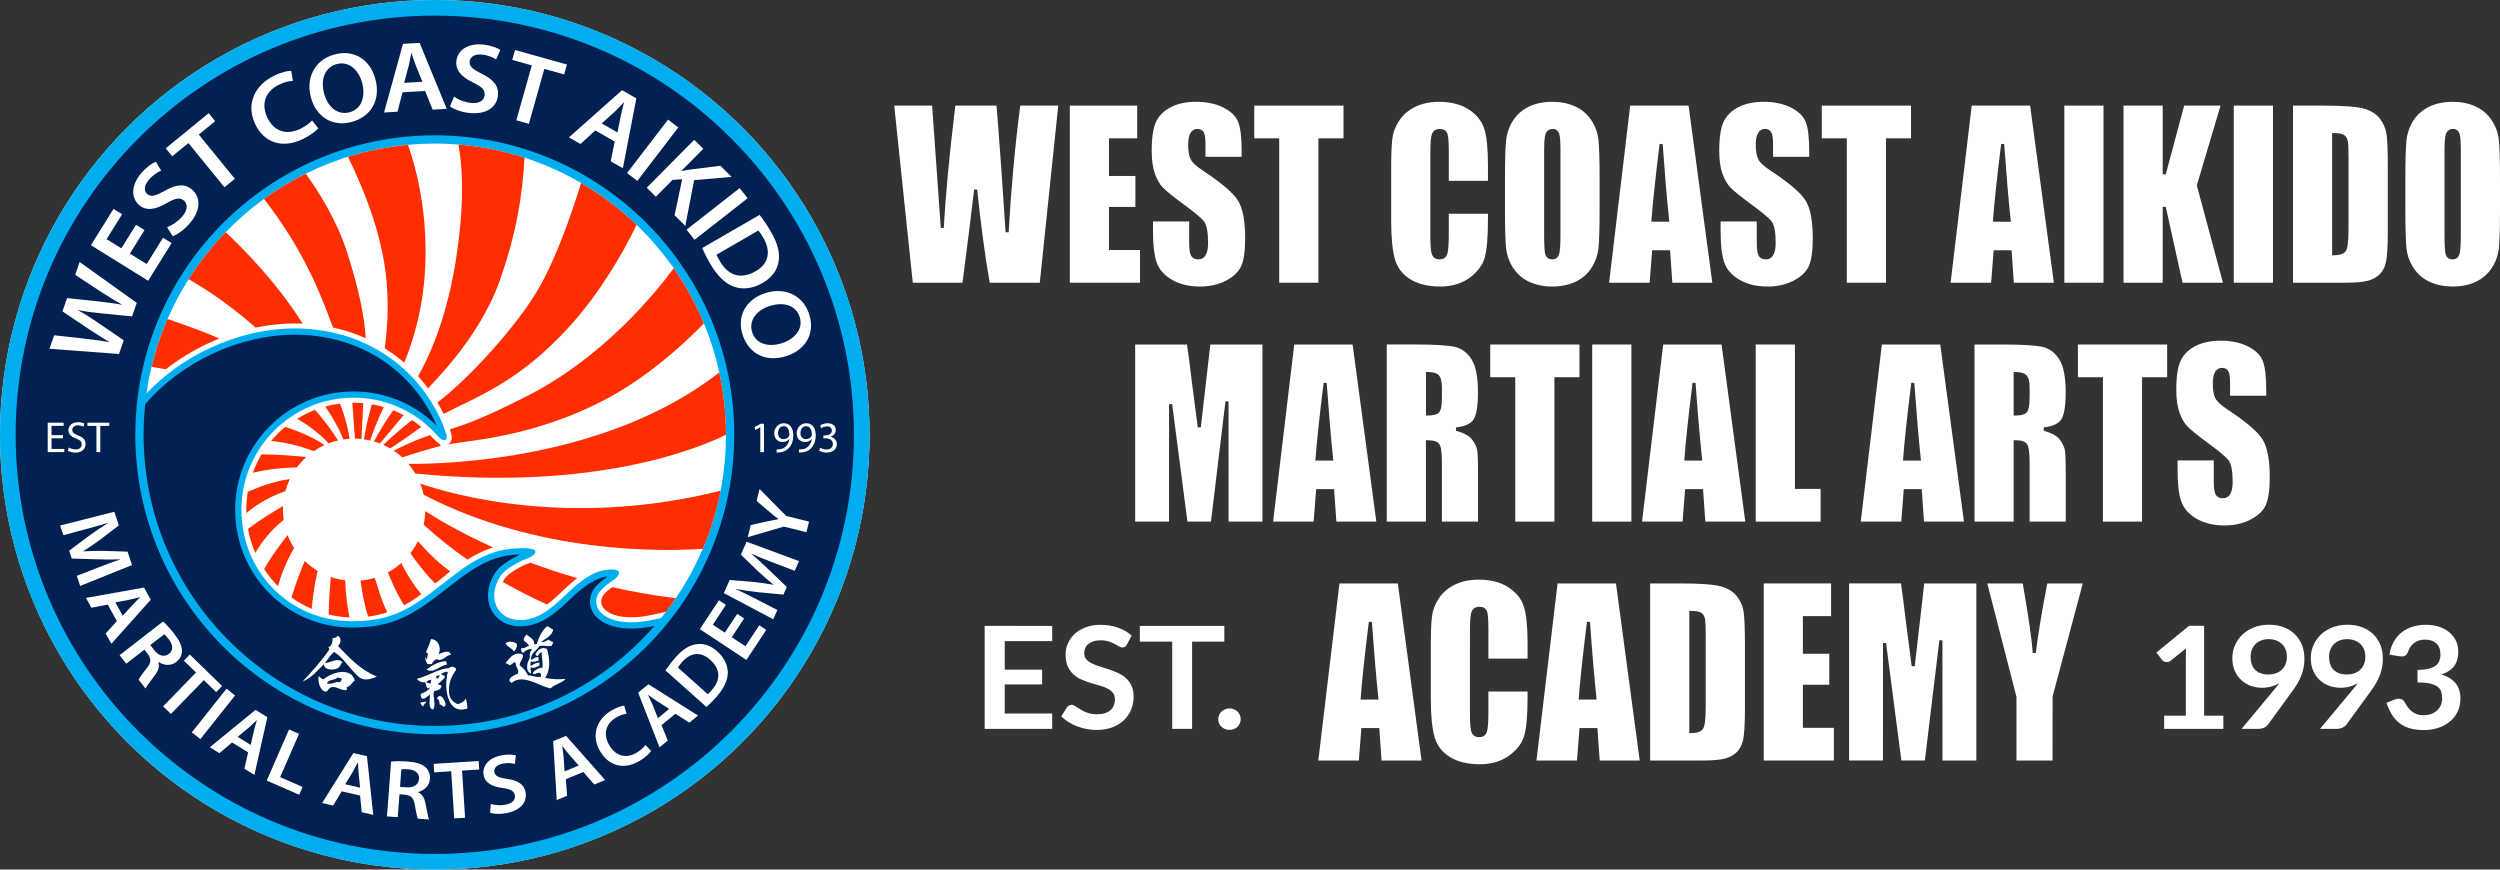<?xml version="1.0" encoding="utf-8"?>
<!-- Generator: Adobe Illustrator 15.0.2, SVG Export Plug-In . SVG Version: 6.00 Build 0)  -->
<!DOCTYPE svg PUBLIC "-//W3C//DTD SVG 1.1//EN" "http://www.w3.org/Graphics/SVG/1.1/DTD/svg11.dtd">
<svg version="1.1" id="Layer_1" xmlns="http://www.w3.org/2000/svg" xmlns:xlink="http://www.w3.org/1999/xlink" x="0px" y="0px"
	 width="230px" height="80px" viewBox="0 0 230 80" enable-background="new 0 0 230 80" xml:space="preserve">
<rect x="0" y="0" width="230" height="80" fill="#333333" stroke="none"/>
<g>
	<path fill="#FFFFFF" d="M92.086,15.05c-0.21-2.906-0.348-4.697-0.409-5.333h-3.786c-0.56,4.61-0.916,8.395-1.057,11.248
		l-0.282,0.004L85.755,9.717h-3.486l1.707,16.293h4.576c0.553-4.295,0.911-7.179,1.066-8.571l0.281,0.001
		c0.333,3.184,0.72,6.066,1.152,8.57h4.609l1.698-16.293h-3.495c-0.49,3.78-0.849,7.699-1.065,11.65l-0.282,0.002L92.086,15.05z"/>
	<polygon fill="#FFFFFF" points="102.027,19.035 104.455,19.035 104.455,16.189 102.027,16.189 102.027,12.726 104.621,12.726 
		104.621,9.717 98.424,9.717 98.424,26.01 104.88,26.01 104.88,23 102.027,23 	"/>
	<path fill="#FFFFFF" d="M106.999,17.271c0.308,0.315,0.947,0.831,1.902,1.534c0.985,0.719,1.588,1.22,1.845,1.533
		c0.268,0.335,0.397,0.997,0.397,2.024c0,0.478-0.069,0.834-0.211,1.088c-0.152,0.274-0.387,0.413-0.696,0.413
		s-0.531-0.114-0.66-0.338c-0.119-0.209-0.174-0.618-0.174-1.285v-1.864h-3.326v0.93c0,1.221,0.112,2.173,0.333,2.828
		c0.214,0.638,0.678,1.172,1.379,1.589c0.711,0.423,1.584,0.638,2.597,0.638c0.921,0,1.74-0.188,2.431-0.554
		c0.682-0.362,1.146-0.812,1.379-1.339c0.239-0.536,0.36-1.392,0.36-2.546c0-1.587-0.219-2.749-0.65-3.452
		c-0.435-0.709-1.52-1.638-3.224-2.762c-0.632-0.416-1.009-0.769-1.152-1.079c-0.146-0.305-0.218-0.738-0.218-1.325
		c0-0.465,0.066-0.808,0.202-1.048c0.145-0.256,0.37-0.392,0.651-0.392c0.265,0,0.46,0.104,0.58,0.307
		c0.11,0.188,0.161,0.565,0.161,1.184v1.074h3.327V13.93c0-1.292-0.112-2.213-0.333-2.74c-0.216-0.514-0.667-0.949-1.344-1.293
		c-0.689-0.351-1.537-0.53-2.521-0.53c-0.898,0-1.674,0.163-2.305,0.484c-0.621,0.315-1.075,0.757-1.352,1.313
		c-0.279,0.562-0.42,1.474-0.42,2.714c0,0.858,0.101,1.57,0.299,2.117C106.452,16.538,106.703,16.967,106.999,17.271z"/>
	<polygon fill="#FFFFFF" points="117.688,26.01 121.292,26.01 121.292,12.726 123.602,12.726 123.602,9.717 115.39,9.717 
		115.39,12.726 117.688,12.726 	"/>
	<path fill="#FFFFFF" d="M129.745,25.692c0.714,0.442,1.639,0.667,2.746,0.667c1.063,0,1.967-0.265,2.688-0.786
		c0.717-0.519,1.188-1.128,1.394-1.809c0.213-0.701,0.319-1.915,0.319-3.607v-0.491h-3.604v1.931c0,0.939-0.048,1.527-0.146,1.797
		c-0.078,0.214-0.263,0.468-0.697,0.468c-0.454,0-0.641-0.254-0.715-0.469c-0.094-0.267-0.139-0.802-0.139-1.636v-7.715
		c0-0.869,0.045-1.423,0.139-1.697c0.074-0.219,0.264-0.479,0.74-0.479c0.428,0,0.604,0.221,0.678,0.406
		c0.062,0.145,0.14,0.475,0.14,1.634v2.729h3.604v-1.421c0-1.525-0.113-2.661-0.343-3.374c-0.222-0.694-0.694-1.286-1.405-1.757
		c-0.722-0.474-1.647-0.715-2.764-0.715c-0.818,0-1.554,0.156-2.182,0.464c-0.624,0.306-1.117,0.729-1.467,1.258
		c-0.353,0.529-0.563,1.086-0.635,1.656c-0.072,0.591-0.109,1.49-0.109,2.671v4.852c0,1.604,0.119,2.817,0.354,3.609
		C128.568,24.645,129.042,25.256,129.745,25.692z"/>
	<path fill="#FFFFFF" d="M139.23,24.679c0.371,0.555,0.869,0.978,1.479,1.255c0.615,0.282,1.323,0.425,2.103,0.425
		c0.818,0,1.547-0.151,2.16-0.45c0.604-0.294,1.096-0.722,1.448-1.271c0.356-0.55,0.571-1.165,0.64-1.829
		c0.069-0.688,0.104-1.875,0.104-3.526v-2.842c0-1.699-0.037-2.9-0.108-3.572c-0.068-0.653-0.293-1.266-0.664-1.823
		c-0.371-0.555-0.869-0.978-1.479-1.256c-0.617-0.282-1.324-0.424-2.103-0.424c-0.818,0-1.545,0.151-2.158,0.449
		c-0.606,0.295-1.096,0.723-1.449,1.272c-0.355,0.55-0.571,1.165-0.641,1.828c-0.068,0.688-0.104,1.875-0.104,3.527v2.842
		c0,1.69,0.036,2.892,0.107,3.572C138.639,23.51,138.861,24.123,139.23,24.679z M142.061,13.827c0-1.194,0.104-1.504,0.187-1.633
		c0.134-0.216,0.336-0.33,0.583-0.33c0.377,0,0.538,0.229,0.607,0.422c0.084,0.236,0.125,0.74,0.125,1.541v7.632
		c0,1.001-0.037,1.625-0.117,1.903c-0.094,0.327-0.314,0.5-0.644,0.5c-0.403,0-0.563-0.241-0.628-0.444
		c-0.05-0.155-0.113-0.515-0.113-1.836V13.827L142.061,13.827z"/>
	<path fill="#FFFFFF" d="M153.854,26.01h3.679L155.35,9.717h-5.371l-1.942,16.293h3.728l0.232-2.984h1.65L153.854,26.01z
		 M151.925,20.396l0.013-0.169c0.102-1.456,0.353-3.806,0.746-6.985l0.28,0.01c0.195,2.745,0.396,5.089,0.593,6.97l0.019,0.175
		L151.925,20.396L151.925,20.396z"/>
	<path fill="#FFFFFF" d="M159.218,17.271c0.308,0.314,0.946,0.83,1.902,1.534c0.985,0.719,1.589,1.22,1.846,1.533
		c0.269,0.335,0.396,0.997,0.396,2.024c0,0.479-0.068,0.835-0.211,1.088c-0.152,0.274-0.389,0.413-0.696,0.413
		s-0.53-0.114-0.658-0.338c-0.119-0.209-0.175-0.617-0.175-1.285v-1.864h-3.326v0.93c0,1.22,0.109,2.172,0.332,2.828
		c0.214,0.637,0.678,1.172,1.379,1.589c0.711,0.423,1.585,0.638,2.598,0.638c0.922,0,1.741-0.188,2.433-0.554
		c0.683-0.363,1.146-0.813,1.38-1.339c0.236-0.538,0.357-1.395,0.357-2.546c0-1.588-0.22-2.749-0.648-3.452
		c-0.438-0.709-1.521-1.638-3.225-2.762c-0.633-0.417-1.01-0.769-1.151-1.079c-0.146-0.304-0.22-0.737-0.22-1.325
		c0-0.466,0.065-0.809,0.203-1.048c0.146-0.256,0.369-0.392,0.648-0.392c0.266,0,0.46,0.104,0.579,0.307
		c0.108,0.188,0.162,0.564,0.162,1.184v1.074h3.325V13.93c0-1.291-0.11-2.213-0.331-2.74c-0.218-0.515-0.669-0.949-1.345-1.293
		c-0.688-0.351-1.537-0.53-2.521-0.53c-0.896,0-1.674,0.163-2.306,0.484c-0.621,0.316-1.075,0.758-1.354,1.312
		c-0.279,0.562-0.421,1.475-0.421,2.715c0,0.858,0.101,1.57,0.3,2.117C158.671,16.538,158.921,16.967,159.218,17.271z"/>
	<polygon fill="#FFFFFF" points="169.906,26.01 173.509,26.01 173.509,12.726 175.814,12.726 175.814,9.717 167.605,9.717 
		167.605,12.726 169.906,12.726 	"/>
	<path fill="#FFFFFF" d="M185.273,26.01h3.68l-2.182-16.293H181.4l-1.944,16.293h3.729l0.232-2.984h1.648L185.273,26.01z
		 M183.346,20.396l0.012-0.169c0.102-1.456,0.354-3.806,0.748-6.985l0.278,0.01c0.196,2.745,0.396,5.089,0.595,6.97l0.018,0.175
		L183.346,20.396L183.346,20.396z"/>
	<rect x="189.918" y="9.717" fill="#FFFFFF" width="3.604" height="16.293"/>
	<polygon fill="#FFFFFF" points="204.511,26.01 202.107,17.056 204.291,9.717 200.943,9.717 199.244,16.057 198.968,16.012 
		198.968,9.717 195.365,9.717 195.365,26.01 198.968,26.01 198.968,19.048 199.246,19.011 200.794,26.01 	"/>
	<rect x="205.509" y="9.717" fill="#FFFFFF" width="3.604" height="16.293"/>
	<path fill="#FFFFFF" d="M218.934,10.894c-0.324-0.412-0.811-0.712-1.438-0.895c-0.646-0.187-1.916-0.282-3.771-0.282h-2.768V26.01
		h4.761c0.916,0,1.605-0.055,2.058-0.165c0.438-0.104,0.809-0.296,1.104-0.563c0.29-0.262,0.497-0.632,0.613-1.101
		c0.123-0.488,0.186-1.479,0.186-2.948v-5.816c0-1.557-0.043-2.612-0.129-3.137C219.464,11.774,219.257,11.308,218.934,10.894z
		 M216.066,20.916c0,1.527-0.121,1.938-0.213,2.115c-0.155,0.305-0.537,0.453-1.155,0.453h-0.142v-11.24h0.142
		c0.454,0,0.763,0.055,0.938,0.169c0.188,0.122,0.311,0.313,0.361,0.568c0.045,0.224,0.066,0.709,0.066,1.481v6.454H216.066z"/>
	<path fill="#FFFFFF" d="M229.227,11.048c-0.371-0.555-0.867-0.978-1.479-1.256c-0.618-0.282-1.325-0.424-2.104-0.424
		c-0.818,0-1.545,0.151-2.158,0.449c-0.606,0.295-1.096,0.723-1.449,1.271c-0.355,0.55-0.571,1.166-0.641,1.829
		c-0.068,0.683-0.104,1.869-0.104,3.527v2.842c0,1.695,0.037,2.897,0.107,3.572c0.07,0.653,0.295,1.266,0.666,1.822
		c0.371,0.555,0.867,0.978,1.479,1.255c0.615,0.282,1.322,0.425,2.104,0.425c0.816,0,1.545-0.151,2.158-0.45
		c0.605-0.294,1.096-0.722,1.449-1.271c0.355-0.55,0.572-1.165,0.641-1.829c0.068-0.683,0.104-1.869,0.104-3.526v-2.842
		c0-1.696-0.037-2.897-0.107-3.572C229.82,12.217,229.6,11.604,229.227,11.048z M226.396,21.459c0,1.004-0.037,1.627-0.117,1.904
		c-0.094,0.326-0.314,0.499-0.643,0.499c-0.404,0-0.563-0.241-0.627-0.444c-0.051-0.155-0.115-0.515-0.115-1.836v-7.755
		c0-1.192,0.105-1.503,0.188-1.633c0.135-0.216,0.335-0.33,0.583-0.33c0.378,0,0.538,0.229,0.605,0.423
		c0.084,0.235,0.125,0.739,0.125,1.54V21.459z"/>
	<path fill="#FFFFFF" d="M109.645,35.091c-0.149-1.281-0.298-2.421-0.441-3.396h-4.768v16.294h3.115l0.004-10.798l0.281-0.023
		l1.408,10.821h2.164l1.335-11.076l0.281,0.021l0.004,11.055h3.115V31.695h-4.792l-0.877,7.618l-0.28,0.002L109.645,35.091z"/>
	<path fill="#FFFFFF" d="M122.945,47.989h3.677l-2.181-16.294h-5.371l-1.944,16.294h3.728l0.232-2.986h1.65L122.945,47.989z
		 M121.016,42.374l0.012-0.169c0.103-1.469,0.354-3.819,0.746-6.985l0.281,0.009c0.196,2.757,0.396,5.103,0.592,6.969l0.02,0.176
		H121.016z"/>
	<path fill="#FFFFFF" d="M132.656,42.628v5.361h3.324v-4.224c0-1.322-0.029-2.14-0.092-2.422c-0.062-0.271-0.218-0.58-0.468-0.917
		c-0.241-0.327-0.737-0.596-1.476-0.799l0.021-0.309c0.804-0.083,1.345-0.331,1.604-0.736c0.271-0.415,0.404-1.261,0.404-2.513
		c0-1.375-0.195-2.386-0.588-3.002c-0.387-0.61-0.892-0.995-1.502-1.143c-0.637-0.154-1.879-0.232-3.691-0.232h-2.61v16.293h3.604
		V40.5h0.143c0.591,0,0.954,0.127,1.109,0.389C132.534,41.042,132.656,41.389,132.656,42.628z M131.333,38.229h-0.144v-4.007h0.144
		c0.489,0,0.823,0.093,1.021,0.286c0.203,0.197,0.304,0.574,0.304,1.154v0.912c0,0.806-0.104,1.26-0.325,1.428
		C132.131,38.155,131.807,38.229,131.333,38.229z"/>
	<polygon fill="#FFFFFF" points="139.402,47.989 143.006,47.989 143.006,34.706 145.313,34.706 145.313,31.695 137.104,31.695 
		137.104,34.706 139.402,34.706 	"/>
	<rect x="146.482" y="31.695" fill="#FFFFFF" width="3.604" height="16.294"/>
	<path fill="#FFFFFF" d="M153.014,31.695l-1.945,16.294h3.729l0.232-2.986h1.65l0.209,2.986h3.678l-2.183-16.294H153.014z
		 M154.955,42.374l0.013-0.169c0.103-1.477,0.347-3.76,0.746-6.985l0.28,0.009c0.193,2.743,0.396,5.088,0.593,6.969l0.019,0.176
		H154.955z"/>
	<polygon fill="#FFFFFF" points="165.132,31.695 161.527,31.695 161.527,47.989 167.495,47.989 167.495,44.979 165.132,44.979 	"/>
	<path fill="#FFFFFF" d="M174.917,47.989l0.231-2.986h1.652l0.207,2.986h3.678l-2.182-16.294h-5.369l-1.945,16.294H174.917z
		 M175.09,42.205c0.104-1.477,0.348-3.76,0.747-6.985l0.28,0.009c0.195,2.743,0.396,5.088,0.592,6.969l0.02,0.176h-1.647
		L175.09,42.205z"/>
	<path fill="#FFFFFF" d="M184.264,31.695h-2.609v16.294h3.604V40.5h0.143c0.593,0,0.955,0.127,1.109,0.389
		c0.092,0.154,0.215,0.502,0.215,1.739v5.361h3.324v-4.224c0-1.322-0.029-2.139-0.093-2.422c-0.062-0.271-0.216-0.58-0.466-0.917
		c-0.243-0.327-0.739-0.596-1.477-0.799l0.021-0.309c0.802-0.083,1.343-0.331,1.604-0.736c0.271-0.414,0.405-1.26,0.405-2.513
		c0-1.376-0.198-2.387-0.588-3.002c-0.388-0.61-0.892-0.995-1.502-1.143C187.318,31.773,186.075,31.695,184.264,31.695z
		 M186.721,36.575c0,0.806-0.104,1.26-0.324,1.428c-0.201,0.153-0.526,0.227-0.998,0.227h-0.144v-4.007h0.144
		c0.487,0,0.824,0.093,1.021,0.286c0.204,0.197,0.306,0.574,0.306,1.154v0.912H186.721z"/>
	<polygon fill="#FFFFFF" points="193.468,47.989 197.07,47.989 197.07,34.706 199.378,34.706 199.378,31.695 191.168,31.695 
		191.168,34.706 193.468,34.706 	"/>
	<path fill="#FFFFFF" d="M204.948,37.686c-0.634-0.416-1.011-0.769-1.152-1.079c-0.146-0.303-0.218-0.737-0.218-1.324
		c0-0.466,0.064-0.81,0.201-1.049c0.146-0.255,0.369-0.391,0.65-0.391c0.266,0,0.459,0.103,0.578,0.307
		c0.109,0.188,0.161,0.564,0.161,1.183v1.074h3.327v-0.499c0-1.29-0.111-2.213-0.334-2.74c-0.217-0.514-0.667-0.949-1.342-1.293
		c-0.69-0.351-1.538-0.53-2.521-0.53c-0.896,0-1.675,0.164-2.306,0.484c-0.622,0.316-1.076,0.758-1.351,1.312
		c-0.281,0.562-0.422,1.476-0.422,2.715c0,0.858,0.1,1.57,0.297,2.117c0.196,0.542,0.448,0.972,0.746,1.277
		c0.307,0.313,0.944,0.829,1.9,1.533c0.982,0.718,1.587,1.22,1.847,1.535c0.267,0.332,0.396,0.994,0.396,2.021
		c0,0.479-0.067,0.834-0.21,1.087c-0.154,0.274-0.389,0.414-0.697,0.414s-0.529-0.113-0.658-0.339
		c-0.121-0.21-0.176-0.618-0.176-1.285v-1.862h-3.326v0.932c0,1.221,0.11,2.171,0.332,2.826c0.215,0.639,0.68,1.173,1.379,1.591
		c0.711,0.422,1.586,0.637,2.598,0.637c0.926,0,1.74-0.188,2.434-0.555c0.684-0.36,1.146-0.813,1.379-1.339
		c0.237-0.535,0.357-1.396,0.357-2.547c0-1.588-0.219-2.75-0.648-3.45C207.736,39.739,206.65,38.81,204.948,37.686z"/>
	<path fill="#FFFFFF" d="M123.229,53.676l-1.943,16.292h3.729l0.231-2.985h1.649l0.209,2.985h3.678L128.6,53.676H123.229z
		 M125.173,64.354l0.015-0.17c0.102-1.47,0.354-3.816,0.746-6.982l0.278,0.011c0.197,2.756,0.396,5.103,0.593,6.97l0.021,0.178
		h-1.649v-0.004h-0.003V64.354z"/>
	<path fill="#FFFFFF" d="M138.789,54.041c-0.719-0.475-1.646-0.714-2.764-0.714c-0.818,0-1.555,0.153-2.182,0.462
		c-0.623,0.305-1.117,0.729-1.468,1.259c-0.353,0.528-0.563,1.086-0.633,1.655c-0.073,0.594-0.108,1.494-0.108,2.671v4.854
		c0,1.602,0.117,2.813,0.354,3.604c0.228,0.771,0.699,1.379,1.402,1.813c0.713,0.441,1.639,0.666,2.746,0.666
		c1.063,0,1.967-0.264,2.688-0.785c0.717-0.52,1.187-1.129,1.393-1.809c0.214-0.701,0.32-1.914,0.32-3.607v-0.488h-3.604v1.934
		c0,0.938-0.047,1.526-0.146,1.795c-0.077,0.215-0.261,0.469-0.696,0.469c-0.455,0-0.641-0.254-0.716-0.469
		c-0.093-0.271-0.14-0.806-0.14-1.639V58c0-0.866,0.046-1.421,0.139-1.695c0.075-0.22,0.266-0.479,0.742-0.479
		c0.429,0,0.604,0.22,0.679,0.402c0.06,0.146,0.138,0.479,0.138,1.637v2.729h3.604v-1.42c0-1.523-0.115-2.656-0.345-3.375
		C139.975,55.102,139.5,54.511,138.789,54.041z"/>
	<path fill="#FFFFFF" d="M143.298,53.676l-1.944,16.292h3.729l0.232-2.985h1.648l0.209,2.985h3.68l-2.183-16.292H143.298z
		 M145.24,64.354l0.012-0.17c0.102-1.455,0.354-3.806,0.747-6.982l0.28,0.011c0.193,2.741,0.395,5.088,0.592,6.97l0.02,0.178h-1.648
		L145.24,64.354L145.24,64.354z"/>
	<path fill="#FFFFFF" d="M159.79,54.852c-0.322-0.412-0.81-0.711-1.438-0.895c-0.647-0.188-1.918-0.281-3.771-0.281h-2.769v16.292
		h4.763c0.916,0,1.606-0.056,2.055-0.165c0.438-0.104,0.81-0.297,1.104-0.563c0.291-0.262,0.496-0.631,0.615-1.102
		c0.121-0.488,0.185-1.479,0.185-2.947v-5.815c0-1.558-0.042-2.608-0.127-3.137C160.322,55.73,160.116,55.266,159.79,54.852z
		 M156.93,64.873c0,1.525-0.121,1.938-0.215,2.113c-0.156,0.307-0.535,0.455-1.154,0.455h-0.144v-11.24h0.144
		c0.453,0,0.76,0.057,0.938,0.169c0.188,0.122,0.313,0.313,0.359,0.567c0.047,0.227,0.068,0.711,0.068,1.48v6.453L156.93,64.873
		L156.93,64.873z"/>
	<polygon fill="#FFFFFF" points="165.865,62.993 168.294,62.993 168.294,60.146 165.865,60.146 165.865,56.684 168.46,56.684 
		168.46,53.676 162.264,53.676 162.264,69.968 168.718,69.968 168.718,66.96 165.865,66.96 	"/>
	<path fill="#FFFFFF" d="M175.327,57.07c-0.15-1.289-0.298-2.43-0.438-3.396h-4.77v16.292h3.113l0.004-10.799l0.281-0.021
		l1.408,10.818h2.162l1.338-11.072l0.279,0.021l0.005,11.055h3.114V53.676h-4.791l-0.877,7.616l-0.279,0.002L175.327,57.07z"/>
	<path fill="#FFFFFF" d="M186.096,53.676h-3.267l2.687,10.438v5.854h3.317l0.006-5.897l2.779-10.395h-3.269
		c-0.488,2.518-0.846,4.674-1.058,6.408l-0.278-0.011C186.945,58.977,186.636,56.825,186.096,53.676z"/>
</g>
<g>
	<path fill="#FFFFFF" d="M96.801,57.584v1.4h-4.366v2.627h3.44v1.354h-3.44v2.682h4.366v1.408h-6.212v-9.474L96.801,57.584
		L96.801,57.584z"/>
	<path fill="#FFFFFF" d="M103.667,59.307c-0.05,0.096-0.108,0.164-0.174,0.203c-0.066,0.039-0.144,0.059-0.235,0.059
		c-0.091,0-0.193-0.03-0.307-0.102c-0.113-0.066-0.248-0.143-0.402-0.226c-0.154-0.083-0.335-0.158-0.542-0.228
		c-0.207-0.066-0.451-0.103-0.732-0.103c-0.254,0-0.476,0.026-0.665,0.088s-0.347,0.144-0.477,0.246
		c-0.129,0.104-0.226,0.229-0.29,0.376c-0.064,0.146-0.095,0.309-0.095,0.479c0,0.226,0.064,0.408,0.194,0.56
		c0.13,0.147,0.301,0.272,0.515,0.38c0.213,0.104,0.456,0.199,0.729,0.281s0.551,0.172,0.834,0.266
		c0.283,0.096,0.562,0.203,0.834,0.328c0.272,0.124,0.515,0.279,0.729,0.471c0.213,0.19,0.385,0.426,0.514,0.698
		c0.129,0.272,0.194,0.606,0.194,1.002c0,0.431-0.076,0.828-0.228,1.202c-0.152,0.373-0.375,0.695-0.667,0.979
		c-0.292,0.275-0.65,0.492-1.073,0.652c-0.422,0.159-0.906,0.238-1.451,0.238c-0.313,0-0.622-0.029-0.926-0.09
		c-0.304-0.061-0.596-0.145-0.875-0.252c-0.279-0.107-0.541-0.238-0.784-0.395c-0.243-0.152-0.459-0.322-0.65-0.511l0.531-0.845
		c0.05-0.063,0.11-0.112,0.181-0.154c0.07-0.041,0.148-0.063,0.235-0.063c0.114,0,0.236,0.045,0.368,0.135
		c0.131,0.09,0.287,0.188,0.466,0.297c0.179,0.111,0.391,0.21,0.633,0.299c0.243,0.09,0.535,0.135,0.875,0.135
		c0.522,0,0.926-0.119,1.212-0.357c0.286-0.234,0.429-0.578,0.429-1.021c0-0.249-0.064-0.452-0.194-0.607
		c-0.129-0.156-0.301-0.289-0.514-0.396c-0.213-0.105-0.456-0.197-0.729-0.271s-0.55-0.156-0.831-0.242
		c-0.282-0.088-0.559-0.19-0.831-0.313c-0.272-0.122-0.516-0.279-0.729-0.479c-0.213-0.196-0.385-0.44-0.514-0.735
		s-0.194-0.658-0.194-1.091c0-0.346,0.072-0.682,0.215-1.01s0.352-0.617,0.626-0.871c0.275-0.254,0.612-0.457,1.012-0.608
		c0.399-0.151,0.856-0.229,1.369-0.229c0.581,0,1.117,0.086,1.607,0.264c0.49,0.175,0.908,0.419,1.253,0.73L103.667,59.307z"/>
	<path fill="#FFFFFF" d="M112.638,57.584v1.447h-2.963v8.023h-1.833v-8.023h-2.977v-1.447H112.638z"/>
	<path fill="#FFFFFF" d="M112.079,66.164c0-0.137,0.026-0.266,0.079-0.387c0.053-0.122,0.125-0.229,0.218-0.314
		c0.093-0.087,0.203-0.156,0.331-0.209c0.127-0.053,0.263-0.079,0.409-0.079c0.141,0,0.274,0.026,0.402,0.079
		c0.127,0.053,0.236,0.122,0.327,0.209c0.091,0.088,0.164,0.192,0.218,0.314c0.054,0.121,0.082,0.25,0.082,0.387
		c0,0.141-0.027,0.27-0.082,0.391c-0.055,0.119-0.127,0.223-0.218,0.313c-0.091,0.087-0.2,0.153-0.327,0.206
		c-0.127,0.05-0.261,0.072-0.402,0.072c-0.146,0-0.282-0.022-0.409-0.072c-0.127-0.053-0.237-0.119-0.331-0.206
		c-0.093-0.091-0.166-0.191-0.218-0.313C112.106,66.434,112.079,66.305,112.079,66.164z"/>
</g>
<g>
	<path fill="#FFFFFF" d="M199.1,65.843h1.996v-5.521c0-0.215,0.008-0.438,0.021-0.674l-1.417,1.14
		c-0.061,0.048-0.119,0.08-0.182,0.098c-0.063,0.021-0.121,0.026-0.183,0.026c-0.091,0-0.173-0.02-0.248-0.057
		c-0.073-0.037-0.131-0.078-0.167-0.127l-0.529-0.701l3.004-2.455h1.383v8.271h1.771v1.212h-5.447v-1.212H199.1z"/>
	<path fill="#FFFFFF" d="M208.098,63.275c-0.342,0-0.676-0.06-1.002-0.17c-0.326-0.113-0.617-0.285-0.875-0.518
		c-0.258-0.229-0.462-0.513-0.615-0.854c-0.153-0.338-0.23-0.732-0.23-1.188c0-0.423,0.081-0.818,0.245-1.189
		c0.163-0.371,0.394-0.696,0.688-0.979c0.297-0.277,0.647-0.5,1.063-0.66s0.87-0.242,1.369-0.242c0.505,0,0.957,0.076,1.357,0.229
		c0.4,0.151,0.743,0.367,1.027,0.646c0.284,0.271,0.502,0.604,0.654,0.985c0.15,0.388,0.228,0.808,0.228,1.267
		c0,0.293-0.024,0.567-0.077,0.832c-0.053,0.263-0.128,0.515-0.226,0.756c-0.099,0.242-0.215,0.479-0.353,0.709
		c-0.138,0.229-0.289,0.459-0.457,0.688l-2.254,3.094c-0.076,0.104-0.19,0.191-0.345,0.266c-0.153,0.072-0.325,0.107-0.521,0.107
		h-1.547l3.059-3.676c0.077-0.092,0.148-0.182,0.221-0.271c0.065-0.088,0.133-0.174,0.195-0.262
		c-0.229,0.141-0.479,0.245-0.749,0.317C208.684,63.239,208.396,63.275,208.098,63.275z M210.393,60.439
		c0-0.258-0.041-0.487-0.121-0.69c-0.082-0.203-0.196-0.375-0.35-0.515c-0.148-0.143-0.326-0.246-0.533-0.32
		s-0.434-0.112-0.679-0.112c-0.255,0-0.483,0.041-0.688,0.122c-0.205,0.08-0.379,0.192-0.521,0.337
		c-0.144,0.146-0.253,0.315-0.33,0.515c-0.075,0.199-0.114,0.416-0.114,0.651c0,0.528,0.144,0.931,0.426,1.208
		c0.283,0.277,0.688,0.416,1.209,0.416c0.271,0,0.516-0.041,0.727-0.124c0.212-0.083,0.391-0.196,0.535-0.341
		s0.256-0.314,0.33-0.511C210.354,60.879,210.393,60.667,210.393,60.439z"/>
	<path fill="#FFFFFF" d="M215.316,63.275c-0.342,0-0.676-0.06-1.002-0.17c-0.325-0.113-0.617-0.285-0.875-0.518
		c-0.258-0.229-0.463-0.513-0.615-0.854c-0.154-0.338-0.231-0.732-0.231-1.188c0-0.423,0.082-0.818,0.245-1.189
		s0.395-0.696,0.688-0.979c0.297-0.277,0.648-0.5,1.063-0.66s0.87-0.242,1.369-0.242c0.505,0,0.957,0.076,1.358,0.229
		c0.4,0.151,0.744,0.367,1.027,0.646c0.283,0.271,0.502,0.604,0.653,0.985c0.151,0.388,0.229,0.808,0.229,1.267
		c0,0.293-0.025,0.567-0.078,0.832c-0.053,0.263-0.127,0.515-0.226,0.756c-0.1,0.242-0.217,0.479-0.353,0.709
		c-0.139,0.229-0.289,0.459-0.457,0.688l-2.254,3.094c-0.077,0.104-0.192,0.191-0.346,0.266c-0.15,0.072-0.326,0.107-0.521,0.107
		h-1.546l3.059-3.676c0.076-0.092,0.148-0.182,0.219-0.271c0.066-0.088,0.135-0.174,0.197-0.262
		c-0.229,0.141-0.479,0.245-0.748,0.317C215.902,63.239,215.617,63.275,215.316,63.275z M217.611,60.439
		c0-0.258-0.041-0.487-0.121-0.69c-0.082-0.203-0.197-0.375-0.35-0.515c-0.147-0.143-0.328-0.246-0.533-0.32
		c-0.207-0.074-0.434-0.112-0.678-0.112c-0.256,0-0.484,0.041-0.688,0.122c-0.204,0.08-0.378,0.192-0.521,0.337
		c-0.145,0.146-0.254,0.315-0.33,0.515c-0.078,0.199-0.115,0.416-0.115,0.651c0,0.528,0.143,0.931,0.427,1.208
		c0.282,0.277,0.688,0.416,1.209,0.416c0.271,0,0.514-0.041,0.725-0.124c0.214-0.083,0.392-0.196,0.535-0.341
		c0.146-0.145,0.256-0.314,0.33-0.511C217.575,60.878,217.611,60.667,217.611,60.439z"/>
	<path fill="#FFFFFF" d="M223.186,57.479c0.453,0,0.861,0.063,1.229,0.188c0.365,0.124,0.678,0.297,0.938,0.519
		c0.258,0.223,0.457,0.479,0.599,0.774c0.139,0.298,0.208,0.618,0.208,0.963c0,0.304-0.036,0.566-0.106,0.796
		c-0.067,0.23-0.172,0.432-0.306,0.602c-0.137,0.171-0.298,0.313-0.491,0.434c-0.19,0.117-0.412,0.216-0.655,0.294
		c0.592,0.181,1.029,0.452,1.319,0.819c0.291,0.365,0.438,0.826,0.438,1.382c0,0.472-0.09,0.89-0.271,1.251
		c-0.181,0.361-0.427,0.667-0.736,0.913c-0.309,0.247-0.666,0.435-1.072,0.562c-0.403,0.127-0.836,0.188-1.291,0.188
		c-0.492,0-0.926-0.056-1.293-0.163c-0.366-0.107-0.688-0.271-0.961-0.484c-0.271-0.215-0.504-0.477-0.692-0.785
		c-0.188-0.312-0.354-0.668-0.49-1.073l0.742-0.296c0.127-0.053,0.257-0.077,0.39-0.077c0.116,0,0.225,0.022,0.315,0.071
		c0.092,0.047,0.164,0.117,0.215,0.209c0.081,0.151,0.171,0.306,0.271,0.451c0.099,0.148,0.215,0.28,0.352,0.396
		c0.137,0.114,0.297,0.21,0.48,0.28c0.183,0.07,0.4,0.106,0.654,0.106c0.286,0,0.536-0.044,0.749-0.134
		c0.216-0.09,0.396-0.206,0.535-0.352c0.144-0.146,0.25-0.307,0.317-0.48c0.07-0.178,0.105-0.354,0.105-0.534
		c0-0.228-0.025-0.433-0.074-0.616c-0.051-0.187-0.152-0.346-0.313-0.478c-0.158-0.131-0.389-0.233-0.686-0.31
		c-0.297-0.074-0.694-0.109-1.194-0.109v-1.159c0.411,0,0.756-0.035,1.026-0.104c0.271-0.068,0.488-0.168,0.65-0.293
		c0.161-0.123,0.271-0.271,0.337-0.445c0.063-0.178,0.097-0.367,0.097-0.576c0-0.45-0.127-0.789-0.381-1.021
		c-0.257-0.229-0.604-0.344-1.043-0.344c-0.398,0-0.729,0.102-0.994,0.305s-0.447,0.463-0.554,0.781
		c-0.054,0.165-0.129,0.284-0.225,0.356c-0.097,0.071-0.222,0.106-0.375,0.106c-0.072,0-0.149-0.008-0.231-0.021l-0.885-0.146
		c0.066-0.455,0.197-0.854,0.396-1.197c0.194-0.342,0.438-0.629,0.73-0.857s0.629-0.4,1.008-0.518
		C222.341,57.537,222.748,57.479,223.186,57.479z"/>
</g>
<g>
	<circle fill="#FFFFFF" cx="40" cy="40" r="40"/>
	<path fill="#00AEEF" d="M40,0C17.909,0,0,17.909,0,40c0,22.092,17.909,40,40,40c22.092,0,40-17.908,40-40C80,17.909,62.092,0,40,0z
		 M60.822,56.854l-0.729,0.16c-0.716,0.158-1.396,0.239-2.018,0.239c-1.417,0-2.504-0.414-2.984-1.133
		c-0.273-0.41-0.313-0.883-0.111-1.363c0.187-0.448,0.714-0.864,1.254-1.25c0,0,0.855-0.498,0.694-0.894
		c-0.162-0.396-1.501-0.144-1.719-0.077c-1.167,0.357-2.324,1.38-2.971,2.001c-1.285,1.233-2.612,2.51-4.375,2.51
		c-0.942,0-1.711-0.412-2.112-1.131c-0.458-0.818-0.36-1.87,0.266-2.885c0.289-0.467,0.989-0.971,2.084-1.495
		c0,0,1.312-0.401,1.146-0.842c-0.122-0.322-1.396-0.253-1.396-0.253c-2.947,0-4.951,1.57-7.072,3.232
		c-0.822,0.643-1.672,1.309-2.591,1.885c-1.829,1.149-3.453,1.597-5.792,1.597c-5.711,0-10.185-4.506-10.185-10.259
		c0-5.684,4.625-10.308,10.308-10.308c2.731,0,5.305,1.058,7.246,2.979c0,0,0.247,0.288,0.526,0.56
		c0.225,0.218,0.464,0.447,0.684,0.348c0.225-0.101,0.116-0.413,0.009-0.743c-0.129-0.392-0.287-0.8-0.287-0.8
		c-1.118-2.607-2.94-4.792-5.271-6.319c-2.391-1.567-5.261-2.396-8.296-2.396c-2.587,0-5.288,0.622-7.81,1.799
		c-2.234,1.044-4.238,2.479-5.841,4.179C15.329,23.203,26.497,13.211,40,13.211c14.796,0,26.789,11.994,26.789,26.789
		C66.789,46.387,64.553,52.249,60.822,56.854z"/>
	<path fill="#002151" d="M40,1.439C18.703,1.439,1.439,18.703,1.439,40S18.703,78.563,40,78.563S78.561,61.297,78.561,40
		S61.297,1.439,40,1.439z M40,67.55c-15.215,0-27.549-12.334-27.549-27.55c0-15.215,12.334-27.549,27.549-27.549
		c15.215,0,27.55,12.334,27.55,27.549C67.55,55.216,55.215,67.55,40,67.55z"/>
	<g>
		<path fill="#FFFFFF" d="M5.792,40.324H4.743V41.3h1.173v0.294H4.39v-2.708h1.466v0.293H4.743v0.856h1.049V40.324z"/>
		<path fill="#FFFFFF" d="M6.33,41.168c0.157,0.101,0.382,0.177,0.623,0.177c0.357,0,0.566-0.189,0.566-0.463
			c0-0.247-0.145-0.397-0.51-0.534c-0.441-0.161-0.714-0.393-0.714-0.771c0-0.42,0.35-0.735,0.875-0.735
			c0.273,0,0.478,0.064,0.595,0.133L7.667,39.26c-0.084-0.052-0.265-0.128-0.509-0.128c-0.37,0-0.511,0.221-0.511,0.406
			c0,0.253,0.165,0.377,0.539,0.522c0.458,0.176,0.686,0.397,0.686,0.794c0,0.419-0.305,0.784-0.943,0.784
			c-0.261,0-0.546-0.081-0.691-0.177L6.33,41.168z"/>
		<path fill="#FFFFFF" d="M8.872,39.184H8.048v-0.298h2.004v0.298H9.225v2.41H8.872V39.184z"/>
	</g>
	<g>
		<path fill="#FFFFFF" d="M69.947,39.313h-0.007l-0.454,0.245l-0.07-0.27l0.571-0.305h0.302v2.611h-0.342V39.313z"/>
		<path fill="#FFFFFF" d="M71.449,41.345c0.077,0.009,0.164,0,0.285-0.013c0.204-0.027,0.397-0.108,0.547-0.252
			c0.171-0.156,0.296-0.387,0.345-0.69h-0.013c-0.144,0.176-0.354,0.276-0.619,0.276c-0.465,0-0.766-0.354-0.766-0.799
			c0-0.495,0.357-0.928,0.892-0.928c0.534,0,0.863,0.43,0.863,1.104c0,0.571-0.192,0.972-0.45,1.221
			c-0.2,0.197-0.478,0.317-0.76,0.35c-0.128,0.02-0.241,0.024-0.324,0.02V41.345z M71.578,39.847c0,0.324,0.195,0.553,0.501,0.553
			c0.236,0,0.422-0.117,0.514-0.273c0.02-0.036,0.033-0.072,0.033-0.132c0-0.445-0.165-0.787-0.538-0.787
			C71.791,39.208,71.578,39.473,71.578,39.847z"/>
		<path fill="#FFFFFF" d="M73.514,41.345c0.076,0.009,0.165,0,0.284-0.013c0.205-0.027,0.397-0.108,0.547-0.252
			c0.172-0.156,0.297-0.387,0.345-0.69h-0.012c-0.145,0.176-0.354,0.276-0.619,0.276c-0.465,0-0.767-0.354-0.767-0.799
			c0-0.495,0.358-0.928,0.892-0.928s0.864,0.43,0.864,1.104c0,0.571-0.193,0.972-0.45,1.221c-0.201,0.197-0.479,0.317-0.759,0.35
			c-0.129,0.02-0.241,0.024-0.325,0.02V41.345z M73.642,39.847c0,0.324,0.197,0.553,0.502,0.553c0.236,0,0.421-0.117,0.513-0.273
			c0.021-0.036,0.032-0.072,0.032-0.132c0-0.445-0.165-0.787-0.538-0.787C73.854,39.208,73.642,39.473,73.642,39.847z"/>
		<path fill="#FFFFFF" d="M75.458,41.192c0.1,0.06,0.329,0.161,0.577,0.161c0.45,0,0.595-0.286,0.59-0.508
			c-0.004-0.365-0.333-0.521-0.674-0.521h-0.198V40.06h0.198c0.257,0,0.582-0.132,0.582-0.442c0-0.209-0.131-0.394-0.457-0.394
			c-0.209,0-0.41,0.093-0.523,0.174l-0.095-0.257c0.14-0.101,0.405-0.202,0.686-0.202c0.515,0,0.747,0.305,0.747,0.623
			c0,0.273-0.164,0.502-0.482,0.619v0.007c0.321,0.061,0.579,0.302,0.583,0.666c0,0.419-0.329,0.784-0.952,0.784
			c-0.293,0-0.55-0.093-0.679-0.177L75.458,41.192z"/>
	</g>
	<g>
		<path fill="#FFFFFF" d="M10.946,32.567l-6.397-0.479l0.432-1.241l2.868,0.32c0.769,0.087,1.568,0.197,2.187,0.295l0.006-0.019
			c-0.58-0.319-1.212-0.742-1.888-1.179l-2.408-1.615l0.425-1.222l2.913,0.305c0.748,0.09,1.449,0.176,2.115,0.302l0.007-0.019
			c-0.604-0.338-1.219-0.723-1.88-1.145l-2.41-1.583l0.413-1.184l5.253,3.765l-0.433,1.241l-2.983-0.297
			c-0.725-0.072-1.32-0.152-1.984-0.288l-0.007,0.019c0.589,0.322,1.111,0.642,1.714,1.065l2.496,1.699L10.946,32.567z"/>
		<path fill="#FFFFFF" d="M13.294,21.167l-1.347,2.164l1.547,0.961L15,21.872l0.79,0.491l-2.159,3.467l-5.267-3.271l2.08-3.339
			l0.789,0.491L9.806,22l1.36,0.845l1.347-2.164L13.294,21.167z"/>
		<path fill="#FFFFFF" d="M15.373,20.902c0.418-0.154,0.96-0.492,1.377-0.966c0.517-0.587,0.553-1.144,0.173-1.478
			c-0.352-0.31-0.785-0.236-1.563,0.215c-1.019,0.601-1.897,0.776-2.567,0.188c-0.767-0.674-0.731-1.871,0.243-2.979
			c0.484-0.549,0.945-0.851,1.302-1.005l0.492,0.82c-0.255,0.109-0.698,0.347-1.115,0.822c-0.517,0.587-0.453,1.084-0.176,1.328
			c0.359,0.316,0.783,0.168,1.622-0.297c1.079-0.613,1.858-0.677,2.528-0.088c0.753,0.663,0.859,1.851-0.287,3.153
			c-0.477,0.542-1.106,0.978-1.51,1.117L15.373,20.902z"/>
		<path fill="#FFFFFF" d="M17.335,13.16l-1.491,1.218l-0.598-0.734l3.952-3.229l0.598,0.734l-1.506,1.23l3.315,4.07l-0.956,0.78
			L17.335,13.16z"/>
		<path fill="#FFFFFF" d="M29.277,11.804c-0.199,0.239-0.698,0.642-1.417,0.989c-1.88,0.906-3.557,0.347-4.377-1.359
			c-0.884-1.839-0.056-3.605,1.753-4.477c0.712-0.343,1.281-0.444,1.552-0.442l0.162,0.922c-0.337,0.019-0.78,0.11-1.263,0.343
			c-1.204,0.58-1.731,1.711-1.086,3.053c0.594,1.234,1.724,1.648,3.032,1.018c0.431-0.207,0.848-0.51,1.082-0.766L29.277,11.804z"/>
		<path fill="#FFFFFF" d="M34.534,7.267c0.529,2.008-0.459,3.496-2.202,3.958c-1.799,0.476-3.272-0.522-3.733-2.273
			c-0.488-1.848,0.405-3.472,2.195-3.946C32.64,4.517,34.082,5.552,34.534,7.267z M29.816,8.601
			c0.324,1.227,1.229,2.023,2.341,1.728c1.121-0.296,1.492-1.45,1.162-2.703c-0.298-1.128-1.173-2.037-2.332-1.731
			C29.838,6.2,29.491,7.366,29.816,8.601z"/>
		<path fill="#FFFFFF" d="M37.033,8.489l-0.462,1.788l-1.238,0.072l1.742-6.315l1.529-0.089l2.494,6.067l-1.294,0.075l-0.696-1.72
			L37.033,8.489z M38.863,7.525L38.257,6.03c-0.148-0.37-0.28-0.786-0.399-1.138L37.84,4.894c-0.077,0.364-0.16,0.801-0.244,1.175
			l-0.418,1.554L38.863,7.525z"/>
		<path fill="#FFFFFF" d="M41.773,8.891c0.354,0.253,0.923,0.504,1.534,0.576c0.755,0.086,1.221-0.202,1.278-0.704
			c0.054-0.466-0.243-0.778-1.034-1.157c-1.042-0.491-1.668-1.11-1.565-1.997c0.116-1.014,1.095-1.669,2.52-1.504
			c0.708,0.082,1.203,0.288,1.523,0.491l-0.385,0.872c-0.229-0.147-0.663-0.374-1.274-0.444c-0.756-0.087-1.119,0.25-1.161,0.616
			c-0.055,0.475,0.298,0.738,1.132,1.158c1.088,0.534,1.569,1.136,1.467,2.021c-0.116,0.996-1.009,1.763-2.686,1.569
			c-0.698-0.081-1.393-0.347-1.727-0.598L41.773,8.891z"/>
		<path fill="#FFFFFF" d="M48.926,6.016l-1.801-0.504L47.381,4.6l4.778,1.337l-0.258,0.912l-1.821-0.51l-1.423,5.055l-1.155-0.324
			L48.926,6.016z"/>
		<path fill="#FFFFFF" d="M54.764,12.001l-1.359,1.246l-1.063-0.61l4.889-4.342l1.315,0.754l-1.242,6.431l-1.114-0.638l0.36-1.818
			L54.764,12.001z M56.808,12.186l0.313-1.58c0.078-0.39,0.198-0.81,0.291-1.169l-0.018-0.01c-0.26,0.264-0.568,0.586-0.843,0.853
			l-1.195,1.075L56.808,12.186z"/>
		<path fill="#FFFFFF" d="M62.401,11.727l-3.768,4.917l-0.943-0.723l3.768-4.917L62.401,11.727z"/>
		<path fill="#FFFFFF" d="M63.866,12.862l0.836,0.829l-2.007,2.028l0.021,0.021c0.279-0.062,0.55-0.104,0.809-0.145l2.75-0.348
			l1.036,1.026l-3.451,0.301l-0.811,4.21l-0.988-0.979l0.698-3.313l-0.885,0.057l-1.535,1.55l-0.837-0.829L63.866,12.862z"/>
		<path fill="#FFFFFF" d="M68.78,18.239l-4.883,3.823l-0.732-0.934l4.884-3.823L68.78,18.239z"/>
		<path fill="#FFFFFF" d="M69.883,19.77c0.328,0.422,0.703,0.964,1.056,1.575c0.606,1.054,0.815,1.894,0.7,2.651
			c-0.104,0.796-0.558,1.503-1.465,2.028c-0.964,0.557-1.871,0.623-2.641,0.354c-0.81-0.28-1.571-1.032-2.203-2.128
			c-0.342-0.594-0.571-1.064-0.729-1.431L69.883,19.77z M65.919,23.43c0.058,0.156,0.184,0.374,0.304,0.583
			c0.763,1.344,1.931,1.729,3.291,0.942c1.185-0.672,1.455-1.788,0.713-3.076c-0.188-0.327-0.342-0.539-0.461-0.671L65.919,23.43z"
			/>
		<path fill="#FFFFFF" d="M72.378,32.749c-1.977,0.639-3.512-0.255-4.06-1.955c-0.566-1.755,0.357-3.27,2.081-3.827
			c1.819-0.587,3.485,0.202,4.047,1.948C75.028,30.716,74.067,32.203,72.378,32.749z M70.81,28.153
			c-1.207,0.391-1.958,1.333-1.607,2.417c0.353,1.093,1.522,1.395,2.756,0.996c1.112-0.359,1.976-1.278,1.611-2.407
			C73.208,28.038,72.027,27.76,70.81,28.153z"/>
	</g>
	<g>
		<path fill="#FFFFFF" d="M9.019,52.218c0.619-0.238,1.364-0.528,2.025-0.739l-0.008-0.021c-0.649,0.025-1.378,0.026-2.069-0.001
			l-2.364-0.068l-0.241-0.726l1.852-1.385c0.555-0.407,1.159-0.813,1.72-1.153l-0.005-0.016c-0.644,0.188-1.427,0.413-2.105,0.594
			l-1.998,0.534l-0.294-0.89l4.987-1.266l0.415,1.253l-1.734,1.328c-0.51,0.375-1.034,0.729-1.533,1.04l0.008,0.022
			c0.574-0.034,1.232-0.057,1.871-0.044l2.189,0.072l0.41,1.237l-4.771,1.915l-0.308-0.928L9.019,52.218z"/>
		<path fill="#FFFFFF" d="M9.911,55.619l-1.502,0.292l-0.501-0.904l5.342-0.953l0.62,1.119l-3.624,4.055l-0.525-0.949l1.031-1.141
			L9.911,55.619z M11.292,56.65l0.896-0.992c0.222-0.244,0.484-0.492,0.705-0.707l-0.008-0.014
			c-0.299,0.072-0.655,0.168-0.965,0.237l-1.311,0.243L11.292,56.65z"/>
		<path fill="#FFFFFF" d="M15.004,57.174c0.29,0.261,0.666,0.671,1.021,1.128c0.485,0.625,0.714,1.119,0.715,1.592
			c-0.001,0.383-0.179,0.738-0.529,1.009c-0.524,0.406-1.175,0.302-1.627-0.007l-0.019,0.013c0.137,0.4-0.001,0.807-0.313,1.213
			c-0.396,0.533-0.776,1.014-0.868,1.219l-0.63-0.812c0.071-0.157,0.317-0.524,0.733-1.033c0.43-0.538,0.443-0.869,0.105-1.33
			l-0.31-0.399l-1.669,1.295l-0.61-0.787L15.004,57.174z M13.825,59.346l0.365,0.471c0.416,0.534,0.936,0.658,1.339,0.346
			c0.439-0.341,0.395-0.833-0.005-1.35c-0.194-0.25-0.338-0.397-0.417-0.461L13.825,59.346z"/>
		<path fill="#FFFFFF" d="M18.036,61.871l-1.122-1.093l0.546-0.562l2.972,2.896l-0.546,0.561l-1.133-1.104l-3.029,3.114
			l-0.718-0.698L18.036,61.871z"/>
		<path fill="#FFFFFF" d="M21.625,63.983l-3.191,4.015l-0.785-0.624l3.192-4.015L21.625,63.983z"/>
		<path fill="#FFFFFF" d="M21.353,68.304l-1.168,0.987l-0.88-0.545l4.203-3.436l1.087,0.675l-1.189,5.306l-0.921-0.571l0.344-1.5
			L21.353,68.304z M23.063,68.533l0.3-1.305c0.075-0.321,0.183-0.665,0.271-0.961l-0.014-0.009
			c-0.226,0.209-0.491,0.467-0.728,0.678l-1.027,0.853L23.063,68.533z"/>
		<path fill="#FFFFFF" d="M26.592,67.111l0.918,0.401l-1.739,3.984l2.067,0.904l-0.313,0.718l-2.985-1.304L26.592,67.111z"/>
		<path fill="#FFFFFF" d="M31.435,72.803l-0.791,1.31l-1.01-0.234l2.878-4.599l1.248,0.289l0.579,5.399l-1.057-0.245l-0.156-1.528
			L31.435,72.803z M33.129,72.469l-0.135-1.328c-0.033-0.328-0.041-0.689-0.053-0.997l-0.016-0.004
			c-0.146,0.271-0.315,0.6-0.472,0.875l-0.699,1.136L33.129,72.469z"/>
		<path fill="#FFFFFF" d="M35.98,70.063c0.387-0.04,0.943-0.044,1.521-0.002c0.788,0.059,1.308,0.22,1.66,0.535
			c0.283,0.258,0.428,0.628,0.395,1.068c-0.05,0.661-0.564,1.073-1.097,1.203l-0.001,0.022c0.389,0.167,0.597,0.54,0.69,1.044
			c0.131,0.652,0.233,1.255,0.324,1.46l-1.025-0.075c-0.069-0.158-0.176-0.586-0.275-1.235c-0.113-0.682-0.349-0.912-0.916-0.969
			l-0.504-0.038l-0.157,2.105l-0.993-0.074L35.98,70.063z M36.803,72.393l0.594,0.043c0.675,0.051,1.114-0.252,1.153-0.763
			c0.042-0.553-0.354-0.85-1.005-0.898c-0.317-0.022-0.522-0.015-0.621-0.001L36.803,72.393z"/>
		<path fill="#FFFFFF" d="M41.51,70.957l-1.56,0.1l-0.05-0.782l4.138-0.264l0.05,0.782l-1.578,0.102l0.278,4.337l-1,0.063
			L41.51,70.957z"/>
		<path fill="#FFFFFF" d="M45.157,73.964c0.346,0.11,0.863,0.164,1.367,0.066c0.624-0.124,0.921-0.47,0.841-0.882
			c-0.076-0.381-0.392-0.552-1.117-0.649c-0.955-0.123-1.609-0.452-1.751-1.178c-0.164-0.831,0.449-1.597,1.625-1.827
			c0.583-0.116,1.031-0.079,1.337,0.001l-0.085,0.786c-0.219-0.058-0.623-0.126-1.127-0.027c-0.624,0.123-0.828,0.481-0.768,0.78
			c0.077,0.389,0.423,0.508,1.195,0.628c1,0.145,1.535,0.497,1.678,1.225c0.161,0.814-0.357,1.646-1.741,1.918
			c-0.575,0.114-1.197,0.08-1.527-0.032L45.157,73.964z"/>
		<path fill="#FFFFFF" d="M52.057,71.684l0.117,1.527l-0.957,0.395l-0.323-5.421l1.182-0.488l3.599,4.065l-1,0.415l-1.012-1.155
			L52.057,71.684z M53.242,70.429l-0.879-1.005c-0.217-0.248-0.433-0.539-0.621-0.782l-0.016,0.007
			c0.038,0.305,0.091,0.671,0.125,0.987l0.089,1.331L53.242,70.429z"/>
		<path fill="#FFFFFF" d="M59.904,69.093c-0.137,0.208-0.499,0.569-1.043,0.899c-1.421,0.858-2.815,0.507-3.627-0.838
			c-0.877-1.448-0.376-2.945,0.993-3.772c0.538-0.325,0.983-0.443,1.2-0.459l0.215,0.744c-0.268,0.036-0.614,0.14-0.98,0.359
			c-0.91,0.55-1.227,1.51-0.588,2.567c0.588,0.973,1.531,1.24,2.521,0.642c0.326-0.198,0.631-0.472,0.795-0.694L59.904,69.093z"/>
		<path fill="#FFFFFF" d="M60.859,66.716l0.577,1.408l-0.762,0.626l-1.966-5.025l0.941-0.773l4.57,2.878l-0.796,0.656l-1.289-0.821
			L60.859,66.716z M61.567,65.217l-1.121-0.714c-0.276-0.177-0.564-0.393-0.813-0.571l-0.013,0.01
			c0.129,0.277,0.291,0.608,0.419,0.898l0.49,1.231L61.567,65.217z"/>
		<path fill="#FFFFFF" d="M61.224,61.681c0.239-0.36,0.557-0.784,0.933-1.209c0.653-0.731,1.245-1.099,1.861-1.195
			c0.644-0.114,1.311,0.063,1.958,0.643c0.69,0.612,0.983,1.303,0.983,1.968c0,0.698-0.376,1.477-1.055,2.236
			c-0.367,0.412-0.668,0.707-0.909,0.919L61.224,61.681z M65.114,63.866c0.105-0.084,0.24-0.234,0.369-0.379
			c0.832-0.925,0.818-1.927-0.155-2.794c-0.836-0.756-1.771-0.693-2.567,0.202c-0.202,0.226-0.323,0.397-0.395,0.521L65.114,63.866z
			"/>
		<path fill="#FFFFFF" d="M68.458,56.898l-1.138,1.726l1.259,0.831l1.274-1.928l0.641,0.423l-1.824,2.766l-4.286-2.832l1.758-2.661
			l0.642,0.424l-1.207,1.826l1.107,0.731l1.139-1.727L68.458,56.898z"/>
		<path fill="#FFFFFF" d="M71.154,51.767c-0.619-0.239-1.366-0.525-1.996-0.812l-0.011,0.021c0.5,0.417,1.04,0.906,1.533,1.39
			l1.706,1.638l-0.31,0.7l-2.301-0.217c-0.685-0.071-1.404-0.176-2.047-0.301L67.721,54.2c0.601,0.294,1.335,0.652,1.958,0.974
			l1.837,0.946l-0.378,0.855l-4.544-2.409l0.534-1.207l2.176,0.179c0.629,0.064,1.257,0.154,1.834,0.26l0.011-0.022
			c-0.449-0.358-0.952-0.786-1.416-1.224l-1.572-1.523l0.527-1.191l4.82,1.785l-0.395,0.895L71.154,51.767z"/>
		<path fill="#FFFFFF" d="M74.191,48.962l-2.078-0.514l-3.32,0.969l0.273-1.115l1.435-0.317c0.415-0.091,0.729-0.155,1.106-0.223
			l0.003-0.016c-0.288-0.206-0.561-0.433-0.878-0.704l-1.123-0.956l0.271-1.102l2.45,2.485l2.101,0.519L74.191,48.962z"/>
	</g>
	<g>
		<path fill="#FF2E00" d="M29.853,40.945c-0.618-0.428-1.759-1.079-3.617-1.672c-0.468,0.39-0.9,0.821-1.29,1.291
			c1.032,0.104,2.408,0.357,3.92,0.941C29.177,41.292,29.507,41.104,29.853,40.945z"/>
		<path fill="#FF2E00" d="M28.175,42.051c-0.918-0.104-2.406-0.235-4.105-0.254c-0.321,0.535-0.594,1.102-0.811,1.693
			c0.913-0.222,2.252-0.442,4.056-0.49C27.571,42.657,27.859,42.338,28.175,42.051z"/>
		<path fill="#FF2E00" d="M26.67,44.071c-0.853,0.118-2.187,0.42-3.873,1.179c-0.089,0.535-0.139,1.086-0.139,1.646
			c0,0.105,0.005,0.209,0.008,0.311c0.731-0.623,1.926-1.454,3.589-2.018C26.361,44.803,26.499,44.427,26.67,44.071z"/>
		<path fill="#FF2E00" d="M26.098,47.833c-0.044-0.307-0.068-0.617-0.068-0.937c0-0.113,0.003-0.227,0.009-0.341
			c-0.844,0.488-2.119,1.267-3.222,2.099c0.138,0.771,0.365,1.515,0.671,2.214C24.015,49.973,24.868,48.788,26.098,47.833z"/>
		<path fill="#FF2E00" d="M26.46,49.231c-0.556,0.691-1.456,1.879-2.16,3.13c0.374,0.565,0.804,1.092,1.284,1.566
			c0.217-0.869,0.648-2.034,1.47-3.517C26.818,50.042,26.618,49.647,26.46,49.231z"/>
		<path fill="#FF2E00" d="M28.034,51.609c-0.325,0.781-0.833,2.07-1.218,3.358c0.577,0.413,1.199,0.766,1.86,1.049
			c0.079-0.926,0.237-2.17,0.548-3.496C28.793,52.263,28.394,51.955,28.034,51.609z"/>
		<path fill="#FF2E00" d="M30.435,53.083c-0.073,0.775-0.188,2.192-0.193,3.452c0.618,0.148,1.257,0.241,1.913,0.268
			c-0.183-0.894-0.354-2.061-0.395-3.412C31.302,53.333,30.858,53.23,30.435,53.083z"/>
		<path fill="#FF2E00" d="M34.469,53.164c-0.416,0.125-0.849,0.209-1.295,0.251c0.088,0.738,0.292,2.086,0.699,3.312
			c0.606-0.079,1.196-0.213,1.763-0.396c-0.255-0.482-0.539-1.17-0.83-2.147C34.682,53.768,34.57,53.434,34.469,53.164z"/>
		<path fill="#FF2E00" d="M35.685,52.658c0.222,0.574,0.771,1.904,1.497,3.02c0.561-0.294,1.09-0.642,1.581-1.033
			c-0.468-0.5-1.085-1.363-1.848-2.85C36.541,52.127,36.128,52.419,35.685,52.658z"/>
		<path fill="#FF2E00" d="M38.448,49.788c-0.193,0.392-0.425,0.763-0.691,1.106c0.461,0.687,1.359,1.886,2.275,2.78
			c0.425-0.348,0.961-0.712,1.375-1.117C40.644,52.029,39.541,51.047,38.448,49.788z"/>
	</g>
	<g>
		<path fill="#FF2E00" d="M38.662,44.491c0.13,0.33,0.235,0.673,0.312,1.026c10.493,5.453,21.942,5.228,25.683,4.974
			c0.724-1.699,1.277-3.489,1.637-5.349C52.432,48.637,41.531,45.479,38.662,44.491z"/>
		<path fill="#FF2E00" d="M66.789,39.996c-0.001-1.967-0.213-3.883-0.617-5.729c-10.256,8.001-24.938,8.436-28.594,8.412
			c0.234,0.277,0.445,0.574,0.631,0.888C54.671,45.187,64.159,41.292,66.789,39.996z"/>
	</g>
	<g>
		<g>
			<path fill="#002151" d="M40,66.789c8.071,0,15.306-3.569,20.218-9.213c-4.443,0.98-6.584-1.084-5.77-3.042
				c0.228-0.543,0.74-0.989,1.454-1.497c-0.983,0.064-2.242,0.931-3.264,1.915c-1.369,1.314-2.791,2.669-4.774,2.669
				c-2.497,0-3.843-2.448-2.335-4.891c0.412-0.666,1.322-1.23,2.324-1.713c-3.871,0-6.1,2.982-9.357,5.029
				c-1.973,1.238-3.697,1.684-6.099,1.684c-6.011,0-10.76-4.822-10.76-10.834c0-6.01,4.873-10.882,10.883-10.882
				c2.983,0,5.684,1.201,7.65,3.144c-2.153-5.017-6.99-8.366-13.039-8.366c-5.125,0-10.463,2.524-13.775,6.399
				c-0.096,0.923-0.146,1.86-0.146,2.809C13.211,54.796,25.205,66.789,40,66.789z"/>
		</g>
	</g>
	<g>
		<path fill="#FF2E00" d="M39.117,47.015c-0.006,0.429-0.054,0.849-0.141,1.255c1.293,1.189,2.647,2.256,4.023,3.215
			c0.741-0.465,1.517-0.856,2.366-1.124C42.098,48.896,39.931,47.548,39.117,47.015z"/>
		<path fill="#FF2E00" d="M55.405,54.933c-0.141,0.339-0.117,0.651,0.068,0.933c0.388,0.58,1.361,0.928,2.602,0.928
			c0.589,0,1.235-0.077,1.919-0.229l1.277-0.282c0.313-0.406,0.615-0.823,0.905-1.25c-2.064-0.25-4.019-0.602-5.857-1.02
			C55.916,54.31,55.529,54.637,55.405,54.933z"/>
		<path fill="#FF2E00" d="M46.411,53.272c-0.057,0.09-0.105,0.181-0.151,0.271c1.371,0.784,2.74,1.471,4.074,2.071
			c0.551-0.413,1.072-0.915,1.588-1.409c0.406-0.39,0.799-0.729,1.18-1.021c-1.544-0.442-2.983-0.925-4.307-1.419
			c-0.2,0.091-0.391,0.157-0.524,0.198C47.032,52.564,46.576,53.007,46.411,53.272z"/>
		<path fill="#FF2E00" d="M41.429,39.61c0.115,0.352,0.329,1.003-0.251,1.277c0.036-0.007,0.072-0.014,0.106-0.02
			c2.024-0.359,7.713-0.677,14.108-3.957c4.043-2.072,7.426-5.161,9.367-7.153c-0.745-1.797-1.679-3.496-2.778-5.072
			c-1.893,2.545-6.615,8.22-13.333,11.667c-4.12,2.114-5.876,2.728-7.26,3.134c0.012,0.034,0.023,0.068,0.034,0.102L41.429,39.61z"
			/>
		<path fill="#FF2E00" d="M52.461,29.96c2.691-2.988,4.704-6.404,6.107-9.27c-1.539-1.479-3.251-2.775-5.106-3.855
			c-0.926,3.022-2.283,6.756-3.661,9.277c-2.111,3.859-6.924,8.955-9.557,10.911c0.202,0.342,0.392,0.694,0.567,1.055
			C43.967,36.458,47.845,35.083,52.461,29.96z"/>
		<path fill="#FF2E00" d="M46.051,25.621c1.468-4.25,2.013-7.614,2.204-11.112c-1.94-0.627-3.976-1.041-6.082-1.21
			c0.298,1.603,0.489,3.992,0.177,7.364c-0.633,6.834-2.35,11.224-3.885,13.946c0.322,0.355,0.627,0.728,0.915,1.114
			C41.256,33.764,44.489,30.142,46.051,25.621z"/>
		<path fill="#FF2E00" d="M37.192,33.37c1.029-2.554,2.012-6.015,1.96-10.552c-0.045-4.054-0.843-7.29-1.617-9.493
			c-1.905,0.173-3.752,0.544-5.52,1.096c1.36,2.803,2.966,6.667,3.458,10.627c0.326,2.624,0.201,5-0.086,6.997
			c0.098,0.061,0.197,0.121,0.293,0.184C36.211,32.577,36.714,32.959,37.192,33.37z"/>
		<path fill="#FF2E00" d="M31.944,23.249c-0.941-2.945-2.555-5.534-3.815-7.269c-1.349,0.668-2.634,1.446-3.842,2.322
			c1.433,1.831,3.414,4.736,4.955,8.317c0.552,1.281,1.012,2.452,1.395,3.511c1.047,0.228,2.056,0.559,3.014,0.989
			C33.521,29.134,33.057,26.731,31.944,23.249z"/>
		<path fill="#FF2E00" d="M27.851,29.774c-1.503-2.379-3.717-5.21-7.083-8.421c-1.28,1.32-2.425,2.771-3.414,4.331
			c1.449,0.835,3.755,2.314,6.16,4.454c1.211-0.251,2.427-0.381,3.619-0.381C27.373,29.757,27.612,29.765,27.851,29.774z"/>
		<path fill="#FF2E00" d="M20.18,31.146c-1.216-0.539-2.725-1.104-4.768-1.794c-0.609,1.406-1.102,2.875-1.466,4.394
			c0.38,0.06,0.82,0.135,1.3,0.229c1.181-0.921,2.487-1.722,3.881-2.373C19.475,31.438,19.826,31.288,20.18,31.146z"/>
		<path fill="#FF2E00" d="M39.562,40.029c-0.823,0.275-1.816,0.673-3.344,1.429c0.278,0.187,0.542,0.396,0.788,0.622
			c1.146-0.38,2.508-0.805,3.557-1.059c-0.051-0.07-0.104-0.14-0.158-0.208c-0.163-0.099-0.305-0.235-0.43-0.354
			C39.813,40.303,39.665,40.145,39.562,40.029z"/>
		<path fill="#FF2E00" d="M35.26,40.928c0.218,0.098,0.43,0.208,0.634,0.33c0.65-0.416,1.495-0.988,2.539-1.755
			c0.106-0.077,0.215-0.152,0.323-0.227c-0.274-0.225-0.558-0.434-0.852-0.626C36.825,39.484,35.853,40.366,35.26,40.928z"/>
		<path fill="#FF2E00" d="M34.401,40.613c0.188,0.053,0.373,0.116,0.553,0.187c0.432-0.521,1.374-1.652,2.179-2.607
			c-0.313-0.166-0.633-0.313-0.96-0.444C35.562,38.619,35.019,39.479,34.401,40.613z"/>
		<path fill="#FF2E00" d="M34.105,37.567c-0.33,1.182-0.524,2.236-0.622,2.848c0.194,0.028,0.385,0.063,0.573,0.106
			c0.221-0.67,0.578-1.634,1.249-3.074c-0.359-0.104-0.725-0.188-1.095-0.252C34.172,37.329,34.136,37.455,34.105,37.567z"/>
		<path fill="#FF2E00" d="M32.412,37.052c0.07,0.958,0.183,2.49,0.243,3.301c0.202,0.004,0.401,0.013,0.598,0.035
			c0.045-0.781,0.097-1.975,0.167-3.296c-0.297-0.027-0.597-0.042-0.899-0.042C32.484,37.049,32.448,37.052,32.412,37.052z"/>
		<path fill="#FF2E00" d="M31.588,40.426c0.188-0.028,0.379-0.047,0.572-0.061c-0.075-0.562-0.289-1.699-0.884-3.235
			c-0.461,0.059-0.914,0.149-1.354,0.269C30.665,38.484,31.219,39.479,31.588,40.426z"/>
		<path fill="#FF2E00" d="M30.237,40.784c0.277-0.107,0.564-0.194,0.858-0.263c-0.392-0.64-1.093-1.677-2.119-2.81
			c-0.571,0.221-1.117,0.493-1.631,0.813C28.396,39.142,29.341,39.853,30.237,40.784z"/>
	</g>
	<g>
		<path fill="#FFFFFF" d="M40.338,60.196c0.303-0.129,1.042-0.507,1.141,0.055c-0.407,0.004-0.63,0.47-1.069,0.461
			c-0.067-0.002-0.147-0.059-0.22-0.055c-0.216,0.014-0.4,0.255-0.461,0.442c-0.139-0.009-0.313,0.017-0.423-0.02
			c-0.089-0.181-0.194-0.345-0.185-0.625c0.078,0.025,0.064,0.145,0.093,0.22c0.151-0.115,0.069-0.351,0.165-0.513
			c-0.026-0.093-0.149-0.086-0.184-0.169c0.171-0.381,0.335-0.768,0.46-1.196C40.317,58.814,40.653,59.602,40.338,60.196z"/>
		<path fill="#FFFFFF" d="M41.018,60.822c0.068,0.074,0.076,0.207,0.094,0.332c-0.663,0.053-1.2,0.857-1.879,0.441
			C39.733,61.243,40.228,60.886,41.018,60.822z"/>
		<path fill="#FFFFFF" d="M42.125,64.782c0.304-0.106,0.591-0.23,0.717-0.515c0.131,0.286,0.116,0.565,0.166,0.902
			c-1.828,0.676-2.218-1.859-1.805-3.353c-0.268-0.065-0.448,0.117-0.646,0.184c0.107,0.122,0.367,0.089,0.369,0.313
			c-0.18,0.256-0.44,0.432-0.662,0.645c0.106,0.062,0.302,0.029,0.35,0.149c-0.039,0.347-0.365,0.408-0.682,0.478
			c-0.165,0.519,0.234,1.26-0.092,1.696c-0.491-0.122-0.285-0.856-0.276-1.364c-0.167,0.025-0.419,0.431-0.699,0.351
			c-0.135-0.04-0.156-0.225-0.167-0.425c0.331-0.136,0.662-0.271,0.849-0.553c-0.051-0.08-0.121,0.057-0.222,0.038
			c-0.113-0.146-0.145-0.372-0.203-0.572c-0.299,0.068-0.638-0.079-0.754-0.312c0.914-0.209,1.78-0.808,2.707-0.959
			c0.051-0.008,0.117,0.014,0.165,0c0.095-0.024,0.178-0.127,0.275-0.147c0.146-0.028,0.261,0.06,0.389,0.112
			c0.147,0.207-0.062,0.316-0.185,0.532c-0.248,0.436-0.458,0.995-0.406,1.714C41.352,64.239,41.625,64.596,42.125,64.782z
			 M40.117,62.223c-0.015,0.13,0.106,0.141,0.055,0.258c0.134-0.068,0.314-0.271,0.257-0.407
			C40.386,62.184,40.208,62.159,40.117,62.223z M39.232,62.774c0.141,0.021,0.264,0.165,0.406,0.075
			c0.009-0.141,0.007-0.185,0.037-0.314C39.493,62.581,39.286,62.604,39.232,62.774z"/>
		<path fill="#FFFFFF" d="M40.89,65.004c-0.247,0.036-0.212-0.207-0.441-0.187c-0.022-0.248-0.013-0.464-0.258-0.55
			c0.324-0.652,0.828,0.24,0.811,0.625C40.936,64.901,40.928,64.968,40.89,65.004z"/>
		<path fill="#FFFFFF" d="M39.196,64.506c0.075,0.169-0.241,0.262-0.24,0.48c-0.171-0.032-0.206-0.201-0.294-0.314
			C38.773,64.55,39.083,64.625,39.196,64.506z"/>
	</g>
	<g>
		<path fill="#FFFFFF" d="M50.891,57.917c-0.095,0.591-0.695,0.823-1.114,1.147c0.293,0.051,0.507-0.123,0.703-0.223
			c0.104,0.106,0.241,0.18,0.411,0.223c-0.04,0.125-0.077,0.255-0.138,0.36c-0.335,0.055-0.712-0.052-1.113,0
			c-0.254,0.423-0.805,0.644-0.805,1.268c0.271-0.028,0.423-0.33,0.738-0.205c-0.068,0.068-0.017,0.188,0,0.273
			c-0.212,0.039-0.49,0.213-0.703,0.086c-0.082,0.081-0.067,0.264-0.069,0.429c0.269-0.121,0.444-0.335,0.857-0.309
			c-0.05,0.08-0.063,0.174-0.018,0.273c-0.229,0.074-0.521,0.301-0.805,0.155c-0.104,0.17,0.051,0.353,0.017,0.563
			c-0.383-0.137-0.409-0.563-0.307-0.975c0.046-0.195,0.182-0.36,0.204-0.515c0.015-0.097-0.024-0.19-0.018-0.274
			c0.023-0.214,0.16-0.316,0.206-0.48c-0.328-0.02-0.621,0.146-0.788,0.344c-0.186-0.023-0.239-0.222-0.189-0.43
			c0.313,0.067,0.462-0.162,0.721-0.204c-0.106-0.215-0.31-0.332-0.481-0.481c-0.073-0.297,0.151-0.396,0.24-0.582
			c0.261,0.282,0.712,0.373,0.721,0.908c0.059,0.02,0.163-0.006,0.223-0.033c0.215-0.653,0.479-1.259,0.975-1.629
			C50.548,57.699,50.69,57.838,50.891,57.917z"/>
		<path fill="#FFFFFF" d="M47.567,59.27c-0.011,0.258-0.098,0.495-0.258,0.65c-0.083-0.028-0.131-0.095-0.171-0.17
			c-0.228-0.171-0.493-0.308-0.633-0.567C46.751,58.933,47.383,59.025,47.567,59.27z"/>
		<path fill="#FFFFFF" d="M50.685,63.313c-0.058,0-0.114,0-0.171,0c-0.176-0.062-0.396-0.134-0.616-0.222
			c-0.841-0.34-2.011-0.976-2.827-0.258c-0.609-0.351,0.265-0.735,0.582-0.873c0.091-0.299-0.067-0.453-0.154-0.669
			c-0.057-0.14-0.05-0.251-0.102-0.394c-0.2,0.068-0.302,0.235-0.497,0.309c-0.1-0.102-0.274-0.127-0.394-0.207
			c0.272-0.298,0.546-0.749,1.028-0.855c0.145-0.033,0.532-0.031,0.582,0.154c0.042,0.15-0.096,0.345-0.154,0.462
			c-0.074,0.149-0.162,0.257-0.153,0.463c0.351,0.21,0.574,0.546,0.771,0.909c0.381,0.007,0.732,0.204,1.182,0.136
			c0.054-0.199-0.022-0.355-0.153-0.377c-0.178-0.027-0.462,0.258-0.6,0.034c0.158-0.271,0.454-0.402,0.771-0.513
			c0.095-0.006,0.049,0.106,0.104,0.102c0.111-0.497-0.059-0.961-0.051-1.524c-0.208,0.043-0.246,0.257-0.378,0.377
			c-0.087-0.033-0.155-0.082-0.204-0.153c0.156-0.357,0.59-0.789,1.079-0.496c0.258,0.826,0.332,2.001-0.189,2.622
			c0.548,0.162,1.209,0.178,1.902,0.118C51.697,62.854,51.04,62.932,50.685,63.313z"/>
	</g>
	<g>
		<path fill="#FFFFFF" d="M32.643,62.605c-0.278,0.182-0.38,0.537-0.755,0.618c0.02,0.104,0.047,0.157,0,0.254
			c-0.531,0.127-1.048-0.502-1.551-0.176c-0.158,0.104-0.177,0.314-0.368,0.329c-0.215,0.018-0.421-0.266-0.485-0.386
			c-0.155-0.292-0.228-0.713-0.174-1.046c0.133,0.112,0.261,0.229,0.426,0.31c0.595-0.484,1.869-1.034,2.636-0.407
			C32.466,62.265,32.58,62.408,32.643,62.605z M31.034,62.335c-0.214,0.283-0.851,0.146-0.95,0.543
			c0.411,0.136,0.747-0.211,1.182-0.115c0.047-0.106,0.215-0.184,0.174-0.311C31.339,62.379,31.188,62.354,31.034,62.335z"/>
		<path fill="#FFFFFF" d="M31.034,58.518c0.033,0,0.065,0,0.097,0c0,0.007,0,0.012,0,0.019c0.33,0.135,0.187,0.758-0.038,0.89
			c1.043,1.083,2.058,2.194,3.564,2.813c0,0.006,0,0.014,0,0.018c-0.439,0.169-0.962,0.392-1.473,0.136
			c-0.228-0.113-0.442-0.373-0.639-0.581c-0.584-0.615-1.077-1.394-1.82-1.84c-0.317,0.311-0.587,0.666-0.833,1.047
			c0.593-0.083,1.201-0.562,1.627-0.079c-0.182,0.086-0.183,0.379-0.426,0.524c-0.448,0.265-1.331,0.157-1.279-0.369
			c-0.612,0.583-1.133,1.257-1.977,1.608c0.866-0.937,1.729-1.875,2.46-2.946c0.03-0.119-0.07-0.11-0.078-0.194
			c0.262-0.146,0.405-0.407,0.368-0.851C30.746,58.721,30.957,58.649,31.034,58.518z"/>
	</g>
</g>
</svg>
